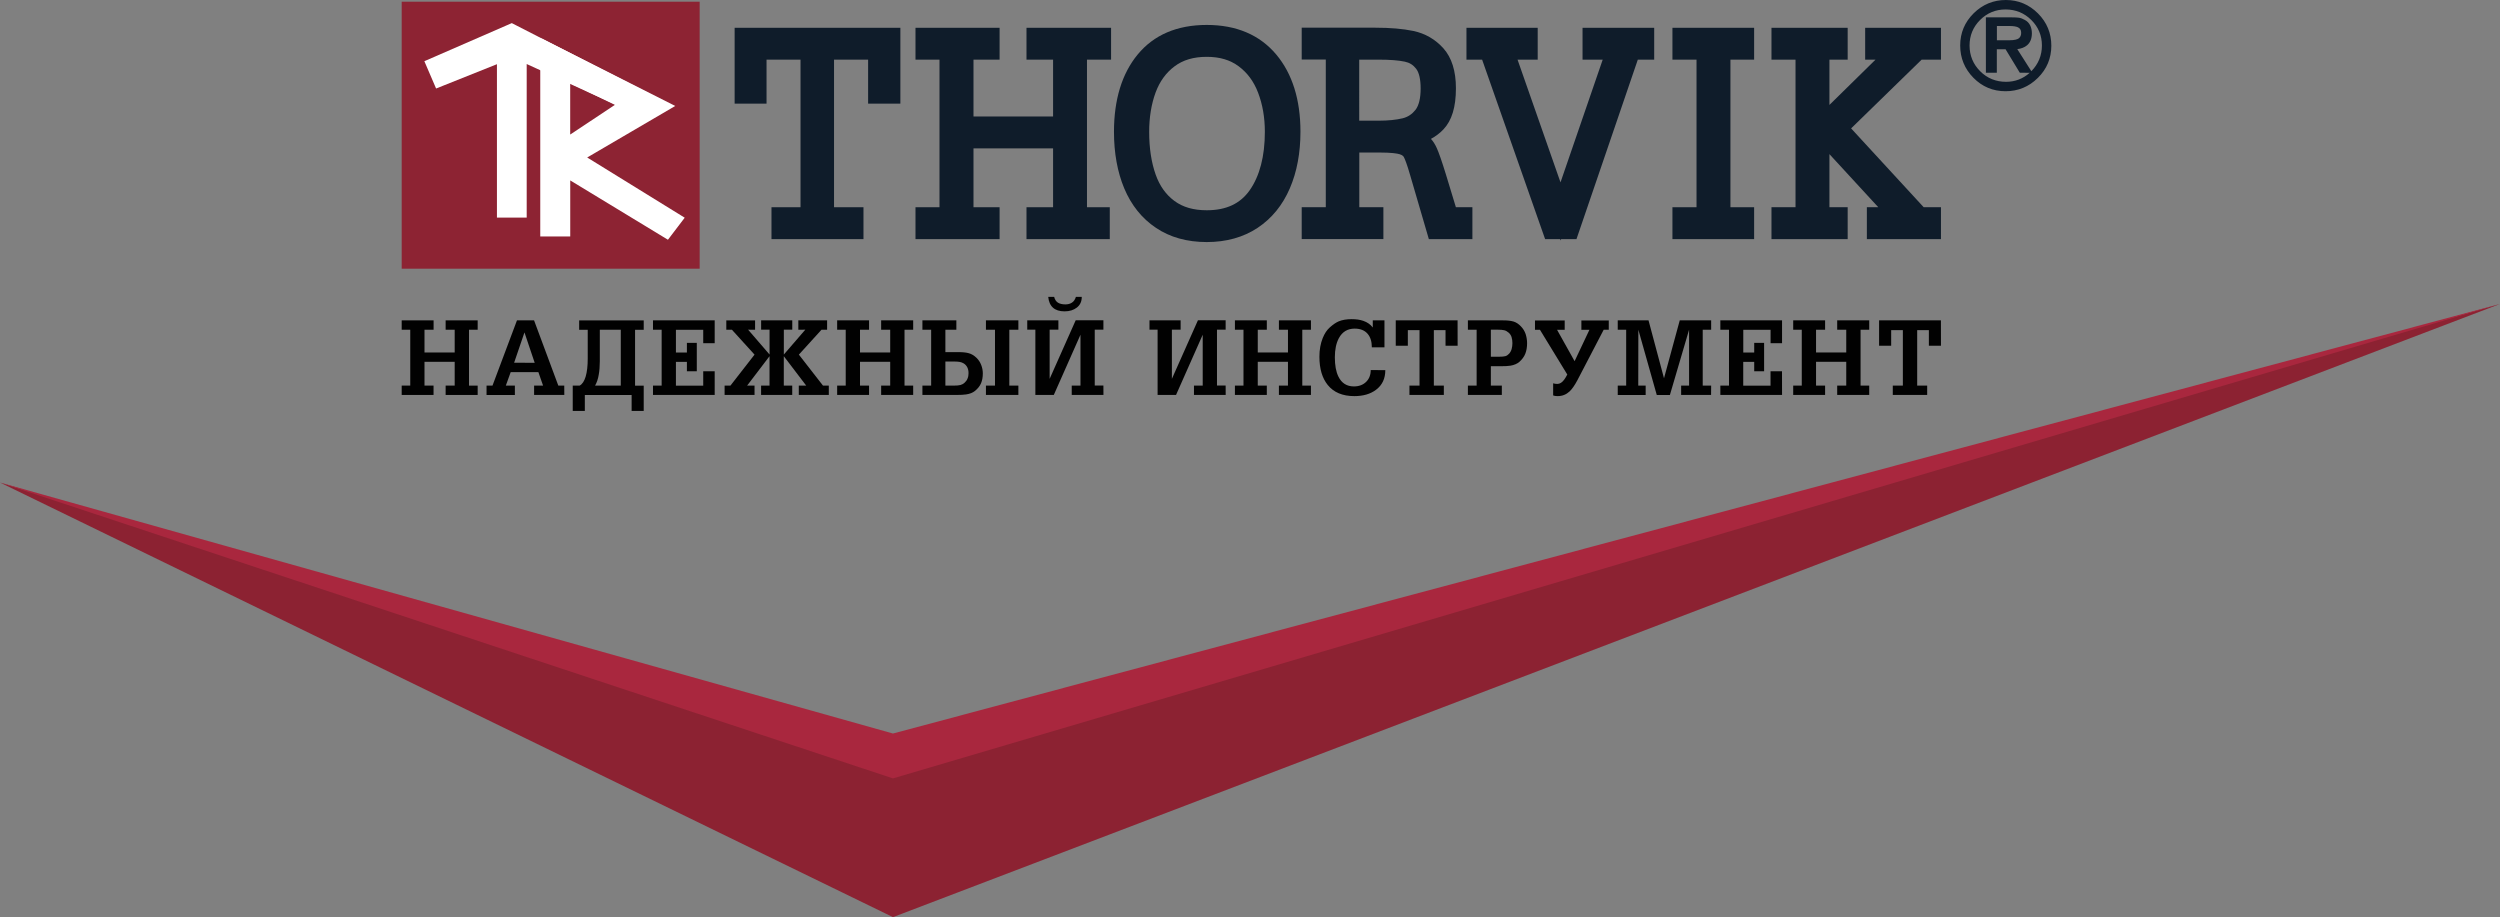 <?xml version="1.0" encoding="utf-8"?>
<!-- Generator: Adobe Illustrator 26.0.3, SVG Export Plug-In . SVG Version: 6.00 Build 0)  -->
<svg version="1.1" id="Слой_1" xmlns="http://www.w3.org/2000/svg" xmlns:xlink="http://www.w3.org/1999/xlink" x="0px" y="0px"
	 viewBox="0 0 560.38 205.58" style="enable-background:new 0 0 560.38 205.58;" xml:space="preserve">
<rect x="0" y="0" width="560.38" height="205.58" fill="#808080" stroke="none"/>
<style type="text/css">
	.st0{fill:#8C2232;}
	.st1{fill:#A9273E;}
	.st2{fill:#8D2333;}
	.st3{fill:#0F1C2A;}
	.st4{fill:#FFFFFF;}
	.st5{fill:#010101;}
</style>
<polygon class="st0" points="0,108.16 200.16,205.58 560.38,68.13 200.16,170.08 "/>
<polygon class="st1" points="0,108.16 200.16,174.48 560.38,68.13 200.16,164.42 "/>
<g>
	<rect x="90.04" y="0.38" class="st2" width="66.79" height="59.85"/>
	<g>
		<g>
			<polygon class="st3" points="164.67,23.23 171.82,23.23 171.82,13.37 179.44,13.37 179.44,46.45 172.93,46.45 172.93,53.6 
				193.55,53.6 193.55,46.45 186.95,46.45 186.95,13.37 194.59,13.37 194.59,23.23 201.82,23.23 201.82,6.23 164.67,6.23 			"/>
			<polygon class="st3" points="230.09,13.37 236.05,13.37 236.05,26.11 218.21,26.11 218.21,13.37 224.06,13.37 224.06,6.23 
				205.21,6.23 205.21,13.37 210.59,13.37 210.59,46.45 205.21,46.45 205.21,53.6 224.06,53.6 224.06,46.45 218.21,46.45 
				218.21,33.26 236.05,33.26 236.05,46.45 230.09,46.45 230.09,53.6 248.76,53.6 248.76,46.45 243.65,46.45 243.65,13.37 
				249.05,13.37 249.05,6.23 230.09,6.23 			"/>
			<path class="st3" d="M270.5,5.59c-6.66,0-11.87,2.23-15.5,6.64c-3.52,4.28-5.3,10.11-5.3,17.31c0,4.75,0.77,9.01,2.29,12.66
				c1.58,3.78,3.97,6.77,7.12,8.87c3.14,2.12,6.97,3.19,11.39,3.19c4.37,0,8.2-1.07,11.39-3.18c3.18-2.11,5.62-5.1,7.24-8.89
				c1.58-3.67,2.37-7.93,2.37-12.66c0-7.18-1.82-13-5.42-17.3C282.39,7.83,277.15,5.59,270.5,5.59z M263.29,14.86
				c1.89-1.42,4.26-2.12,7.21-2.12c2.9,0,5.23,0.69,7.15,2.12c1.96,1.46,3.39,3.4,4.35,5.91c1.01,2.63,1.52,5.57,1.52,8.78
				c0,5.48-1.15,9.88-3.4,13.1c-2.12,3.01-5.27,4.48-9.62,4.48c-2.97,0-5.34-0.68-7.24-2.08c-1.92-1.42-3.3-3.35-4.21-5.9
				c-0.96-2.69-1.46-5.92-1.46-9.59c0-3.27,0.49-6.24,1.44-8.83C259.96,18.24,261.34,16.32,263.29,14.86z"/>
			<path class="st3" d="M324.09,39.05c-0.89-2.89-1.56-4.8-2.02-5.83c-0.38-0.85-0.82-1.54-1.32-2.09c1.09-0.59,2.02-1.3,2.81-2.14
				c1.88-1.99,2.79-5,2.79-9.21c0-3.85-0.94-6.86-2.81-8.95c-1.82-2.02-4.08-3.33-6.73-3.89c-2.35-0.49-5.2-0.73-8.49-0.73h-16.54
				v7.14h5.4v33.09h-5.4v7.15h18.31v-7.15h-5.4V34.19h4.56c2.66,0,3.91,0.21,4.48,0.38c0.72,0.22,0.89,0.53,0.95,0.65
				c0.2,0.37,0.65,1.4,1.43,4.12l4.17,14.26h9.76v-7.15h-3.7L324.09,39.05z M314.43,26.51c-1.44,0.35-3.25,0.54-5.38,0.54h-4.38
				V13.37h4.38c2.46,0,4.42,0.15,5.84,0.45c1.06,0.22,1.89,0.74,2.54,1.59c0.66,0.85,1.01,2.38,1.01,4.4c0,2.19-0.39,3.82-1.15,4.81
				C316.51,25.6,315.58,26.22,314.43,26.51z"/>
			<polygon class="st3" points="354.73,13.37 359.25,13.37 349.79,40.88 340.16,13.37 344.68,13.37 344.68,6.23 328.71,6.23 
				328.71,13.37 332.22,13.37 346.34,53.6 349.72,53.6 349.83,53.9 349.93,53.6 353.37,53.6 367.12,13.37 370.79,13.37 370.79,6.23 
				354.73,6.23 			"/>
			<polygon class="st3" points="374.88,13.37 380.28,13.37 380.28,46.45 374.88,46.45 374.88,53.6 393.19,53.6 393.19,46.45 
				387.88,46.45 387.88,13.37 393.19,13.37 393.19,6.23 374.88,6.23 			"/>
			<polygon class="st3" points="435.07,13.37 435.07,6.23 418.08,6.23 418.08,13.37 420.4,13.37 410.07,23.52 410.07,13.37 
				414.16,13.37 414.16,6.23 397.08,6.23 397.08,13.37 402.47,13.37 402.47,46.45 397.08,46.45 397.08,53.6 414.16,53.6 
				414.16,46.45 410.07,46.45 410.07,34.55 421.02,46.45 418.46,46.45 418.46,53.6 435.07,53.6 435.07,46.45 431.2,46.45 
				414.93,28.78 430.74,13.37 			"/>
		</g>
	</g>
	<g>
		<g>
			<g>
				<polygon class="st4" points="97.89,19.49 111.65,14 111.65,48.5 117.79,48.5 117.79,13.93 142.69,25.33 144.68,20.82 
					114.71,5.47 95.47,13.86 				"/>
				<path class="st4" d="M118.06,48.78h-6.67V14.39l-13.64,5.45l-2.63-6.12l19.6-8.54l30.31,15.53l-2.2,4.98l-0.25-0.12
					l-24.52-11.22V48.78z M111.92,48.23h5.59V13.51l25.04,11.46l1.78-4.02L114.69,5.77L95.83,14l2.21,5.14l13.89-5.55
					C111.92,13.59,111.92,48.23,111.92,48.23z"/>
			</g>
			<g>
				<path class="st4" d="M153.09,48.87l-21.99-13.59l19.69-11.52L121.62,9.04v0.13l-0.25-0.13v43.69h6.17l0.01-12.76l22.1,13.42
					L153.09,48.87z M127.54,30.67V18.21l10.85,5.26L127.54,30.67z"/>
				<path class="st4" d="M149.72,53.74l-21.9-13.3V53h-6.72V8.59l0.25,0.13V8.6l30.01,15.15L131.62,35.3l21.86,13.5L149.72,53.74z
					 M127.27,39.49l22.31,13.54l3.11-4.09l-22.13-13.66l19.65-11.49l-28.34-14.3v0.13l-0.25-0.13v42.97h5.64L127.27,39.49z
					 M127.27,31.18v-13.4l11.66,5.66L127.27,31.18z M127.81,18.64v11.52l10.03-6.66L127.81,18.64z"/>
			</g>
		</g>
	</g>
	<g>
		<g>
			<path class="st3" d="M459.43,10.25c0,2.71-0.97,5.03-2.9,6.94c-1.93,1.92-4.27,2.87-6.97,2.87c-2.72,0-5.03-0.96-6.93-2.9
				c-1.9-1.93-2.85-4.26-2.85-6.97s0.97-5.03,2.9-6.94c1.93-1.92,4.25-2.87,6.95-2.87c2.69,0,5.01,0.97,6.93,2.9
				C458.46,5.22,459.43,7.54,459.43,10.25z M458.1,10.2c0-2.36-0.83-4.36-2.49-6c-1.66-1.64-3.68-2.46-6.06-2.46
				c-2.32,0-4.32,0.82-5.97,2.47c-1.66,1.65-2.48,3.64-2.48,5.98c0,2.38,0.83,4.4,2.49,6.05c1.66,1.66,3.69,2.49,6.09,2.49
				c2.32,0,4.31-0.84,5.95-2.51S458.1,12.54,458.1,10.2z M455.09,7.47c0,1.06-0.32,1.86-0.96,2.39c-0.64,0.53-1.51,0.8-2.61,0.8
				l3.36,5.27l-1.9-0.01l-3.19-5.26h-2.56v5.27h-1.68V4.27h5.38c0.68,0,1.2,0.02,1.57,0.08c0.38,0.05,0.78,0.21,1.2,0.45
				c0.48,0.25,0.83,0.61,1.05,1.08C454.97,6.35,455.09,6.88,455.09,7.47z M453.43,7.36c0-0.76-0.32-1.29-0.96-1.6
				c-0.46-0.22-1.12-0.32-1.97-0.32h-3.28v3.97h3.06c1.22,0,2.06-0.18,2.49-0.53C453.21,8.52,453.43,8.02,453.43,7.36z"/>
			<path class="st3" d="M449.54,20.45c-2.81,0-5.24-1.02-7.2-3.02c-1.96-1.99-2.96-4.43-2.96-7.24c0-2.81,1.02-5.23,3.02-7.21
				C444.4,1,446.83,0,449.62,0c2.79,0,5.21,1.02,7.2,3.01c1.99,2,2.99,4.43,2.99,7.24c0,2.81-1.02,5.24-3.02,7.21
				C454.79,19.45,452.35,20.45,449.54,20.45z M449.63,0.77c-2.58,0-4.83,0.93-6.68,2.76c-1.85,1.83-2.79,4.07-2.79,6.67
				s0.92,4.85,2.74,6.7c1.82,1.85,4.05,2.79,6.65,2.79s4.86-0.93,6.71-2.76c1.85-1.83,2.79-4.07,2.79-6.67s-0.93-4.85-2.76-6.7
				C454.44,1.71,452.21,0.77,449.63,0.77z M449.68,19.12c-2.49,0-4.63-0.88-6.36-2.6c-1.72-1.72-2.6-3.85-2.6-6.32
				c0-2.43,0.87-4.54,2.59-6.26c1.72-1.72,3.82-2.59,6.24-2.59c2.47,0,4.6,0.86,6.33,2.57c1.72,1.71,2.6,3.82,2.6,6.27
				c0,2.43-0.86,4.55-2.57,6.29C454.19,18.24,452.1,19.12,449.68,19.12z M449.54,2.12c-2.21,0-4.13,0.79-5.7,2.36
				c-1.57,1.57-2.36,3.49-2.36,5.71c0,2.26,0.8,4.2,2.38,5.78s3.53,2.37,5.81,2.37c2.02,0,3.8-0.69,5.29-2.02l-2.22-0.02l-3.19-5.26
				h-1.96v5.27h-2.45V3.89h5.77c0.7,0,1.23,0.03,1.62,0.08c0.42,0.06,0.87,0.23,1.34,0.5c0.54,0.28,0.95,0.7,1.21,1.25
				c0.25,0.52,0.37,1.11,0.37,1.75c0,1.18-0.37,2.09-1.09,2.69c-0.57,0.47-1.3,0.75-2.18,0.85l3.15,4.95l0.01-0.01
				c1.56-1.59,2.36-3.53,2.36-5.75c0-2.24-0.8-4.16-2.38-5.72C453.75,2.92,451.81,2.12,449.54,2.12z M445.93,15.55h0.91v-5.27H450
				l3.19,5.26l0.98,0.01l-3.36-5.27h0.7c1,0,1.8-0.24,2.36-0.71c0.55-0.46,0.82-1.15,0.82-2.1c0-0.52-0.1-1-0.29-1.42
				c-0.19-0.39-0.48-0.69-0.89-0.9c-0.4-0.23-0.75-0.37-1.08-0.42c-0.35-0.05-0.86-0.08-1.52-0.08h-5L445.93,15.55L445.93,15.55z
				 M450.29,9.8h-3.45V5.06h3.66c0.92,0,1.62,0.12,2.13,0.35c0.78,0.37,1.19,1.04,1.19,1.95c0,0.78-0.27,1.39-0.8,1.82
				C452.51,9.59,451.62,9.8,450.29,9.8z M447.61,9.03h2.68c1.4,0,1.99-0.24,2.24-0.45c0.35-0.28,0.52-0.68,0.52-1.22
				c0-0.62-0.24-1.01-0.74-1.25c-0.41-0.18-1.02-0.28-1.81-0.28h-2.89L447.61,9.03L447.61,9.03z"/>
		</g>
	</g>
</g>
<g>
	<path class="st5" d="M107.07,88.53h-7.18v-2.1h2.03V81.1h-6.77v5.33h2.03v2.1h-7.14v-2.1h1.92V73.91h-1.92v-2.1h7.15v2.1h-2.04v5.1
		h6.77v-5.1h-2.03v-2.1h7.18v2.1h-1.94v12.53h1.94V88.53z"/>
	<path class="st5" d="M126.49,88.53h-6.77v-2.1h2.01l-1.05-3.01h-6.21l-1.09,3.02h2.03v2.1h-6.35v-2.1h1.33l5.49-14.63h3.83
		l5.44,14.63h1.33L126.49,88.53L126.49,88.53z M119.85,81.32l-2.29-6.81l-2.32,6.8L119.85,81.32z"/>
	<path class="st5" d="M144.29,92.11h-2.71v-3.57h-10.49v3.57h-2.71v-5.67h1.54c0.61-0.32,1.06-1.02,1.37-2.07
		c0.3-1.05,0.45-2.38,0.45-3.98v-6.47h-1.92v-2.1h14.47v2.1h-1.94v12.53h1.94V92.11z M139.15,86.43V73.91h-4.7v7.05
		c0,1.14-0.08,2.16-0.25,3.09c-0.16,0.92-0.43,1.72-0.81,2.38C133.39,86.43,139.15,86.43,139.15,86.43z"/>
	<path class="st5" d="M160.2,88.53h-13.83v-2.1h1.94V73.91h-1.94v-2.1h13.83v5.12h-2.57v-3.01h-6.12v5.1h2.46v-2.17h2.22v6.37h-2.22
		v-2.1h-2.46v5.33h6.12v-3.23h2.57V88.53z"/>
	<path class="st5" d="M185.76,88.53h-6.71v-2.1h1.66l-5.02-6.59v6.59h1.89v2.1h-6.98v-2.1h1.89v-6.59l-5.02,6.59h1.66v2.1h-6.71
		v-2.1h1.31l5.4-6.94l-5.07-5.58h-1.26v-2.1h6.45v2.1l-1.56-0.01l4.81,5.57V73.9h-1.89v-2.1h6.98v2.1h-1.89v5.57l4.81-5.57
		l-1.56,0.01v-2.1h6.45v2.1h-1.26l-5.07,5.58l5.4,6.94h1.31V88.53z"/>
	<path class="st5" d="M204.69,88.53h-7.18v-2.1h2.03V81.1h-6.77v5.33h2.03v2.1h-7.15v-2.1h1.92V73.91h-1.92v-2.1h7.15v2.1h-2.03v5.1
		h6.77v-5.1h-2.03v-2.1h7.18v2.1h-1.94v12.53h1.94V88.53z"/>
	<path class="st5" d="M220.3,83.69c0,0.85-0.13,1.59-0.4,2.22c-0.26,0.62-0.72,1.19-1.35,1.71c-0.5,0.41-1.16,0.67-1.99,0.79
		c-0.5,0.08-1.23,0.12-2.19,0.12h-7.61v-2.1h1.96V73.91h-1.96v-2.1h7.61v2.1h-2.46v5.02h2.99c0.92,0,1.68,0.08,2.28,0.25
		s1.17,0.51,1.72,1.04c0.45,0.44,0.8,0.97,1.04,1.59C220.18,82.42,220.3,83.06,220.3,83.69z M217.1,83.65
		c0-0.99-0.36-1.73-1.08-2.19c-0.28-0.17-0.59-0.28-0.92-0.34c-0.34-0.05-0.72-0.08-1.13-0.08h-0.3h-1.76v5.4h1.78
		c0.73,0,1.26-0.05,1.6-0.14c0.33-0.09,0.65-0.26,0.93-0.52c0.28-0.25,0.51-0.55,0.65-0.91C217.03,84.5,217.1,84.1,217.1,83.65z
		 M228.27,88.53H221v-2.1h2.03V73.91H221v-2.1h7.27v2.1h-2.03v12.53h2.03V88.53z"/>
	<path class="st5" d="M247.34,88.53h-7.11v-2.1h1.96v-11.4l-5.98,13.5h-4.13V73.9h-1.82v-2.1h6.98v2.1h-1.96v11.02l5.84-13.13h6.21
		v2.1h-1.94v12.53h1.94L247.34,88.53L247.34,88.53z M242.48,66.55c0,1.03-0.37,1.82-1.1,2.39s-1.65,0.85-2.76,0.85
		c-2.22,0-3.45-1.09-3.66-3.25h1.33c0.15,0.62,0.45,1.05,0.86,1.31c0.42,0.25,0.97,0.38,1.66,0.38c0.58,0,1.07-0.13,1.47-0.4
		c0.41-0.26,0.7-0.69,0.89-1.29H242.48z"/>
	<path class="st5" d="M274.74,88.53h-7.11v-2.1h1.96v-11.4l-5.98,13.5h-4.13V73.9h-1.82v-2.1h6.98v2.1h-1.96v11.02l5.84-13.13h6.21
		v2.1h-1.94v12.53h1.94L274.74,88.53L274.74,88.53z"/>
	<path class="st5" d="M293.85,88.53h-7.18v-2.1h2.03V81.1h-6.77v5.33h2.03v2.1h-7.15v-2.1h1.92V73.91h-1.92v-2.1h7.15v2.1h-2.03v5.1
		h6.77v-5.1h-2.03v-2.1h7.18v2.1h-1.94v12.53h1.94V88.53z"/>
	<path class="st5" d="M310.52,82.97c0,1.89-0.69,3.36-2.08,4.4c-1.26,0.95-2.88,1.42-4.86,1.42c-2.63,0-4.62-0.83-5.96-2.49
		c-1.25-1.54-1.87-3.66-1.87-6.34c0-1.57,0.25-2.97,0.75-4.2c0.41-1.01,0.93-1.8,1.59-2.38c0.73-0.65,1.39-1.1,1.99-1.35
		c0.78-0.32,1.75-0.49,2.89-0.49c0.99,0,1.87,0.12,2.62,0.38c0.92,0.32,1.62,0.82,2.12,1.49V71.8h2.62v6.05h-2.83
		c0-1.29-0.32-2.29-0.93-3.01c-0.67-0.79-1.64-1.18-2.92-1.18c-1.59,0-2.76,0.71-3.53,2.12c-0.61,1.13-0.91,2.57-0.91,4.31
		c0,1.79,0.26,3.23,0.79,4.31c0.72,1.48,1.88,2.22,3.48,2.22c1.12,0,2.03-0.34,2.73-1.01c0.69-0.67,1.04-1.56,1.04-2.66
		L310.52,82.97L310.52,82.97z"/>
	<path class="st5" d="M326.73,77.5h-2.71V74h-2.62v12.43h2.24v2.1h-7.71v-2.1h2.26V74h-2.62v3.5h-2.71v-5.7h13.86L326.73,77.5
		L326.73,77.5z"/>
	<path class="st5" d="M342.3,76.92c0,0.9-0.13,1.69-0.4,2.36c-0.26,0.67-0.72,1.29-1.35,1.85c-0.5,0.42-1.16,0.7-1.99,0.84
		c-0.47,0.08-1.2,0.12-2.19,0.12h-2.19v4.34h2.46v2.1h-7.61v-2.1h1.96V73.91h-1.96v-2.1h7.9c0.93,0,1.69,0.08,2.29,0.25
		s1.16,0.53,1.71,1.11c0.47,0.49,0.82,1.05,1.05,1.72C342.18,75.54,342.3,76.22,342.3,76.92z M339.01,76.92
		c0-0.49-0.06-0.92-0.18-1.33c-0.12-0.41-0.35-0.75-0.67-1.03c-0.32-0.28-0.65-0.46-1-0.54c-0.35-0.08-0.81-0.12-1.37-0.12h-1.61
		v6.07h1.61c0.81,0,1.36-0.05,1.66-0.14s0.57-0.28,0.83-0.56c0.25-0.28,0.45-0.63,0.56-1.05C338.95,77.8,339.01,77.37,339.01,76.92z
		"/>
	<path class="st5" d="M360.62,73.91h-1.15l-5.89,11.31c-0.62,1.17-1.21,2.01-1.76,2.52c-0.75,0.7-1.63,1.05-2.66,1.05
		c-0.15,0-0.32-0.02-0.5-0.03c-0.18-0.02-0.35-0.07-0.52-0.13v-2.71c0.29,0.09,0.61,0.14,0.93,0.14c0.56,0,1.08-0.32,1.54-0.95
		c0.17-0.22,0.41-0.61,0.7-1.16l-6.12-10.02h-1.12v-2.1h6.66v2.1h-1.71l3.93,7.03l3.32-7.03h-1.8v-2.1h6.14v2.1H360.62z"/>
	<path class="st5" d="M383.54,88.53h-6.71v-2.1h1.78V73.91l-4.3,14.63h-2.94l-4.13-14.63l-0.02,12.53h1.66v2.1h-6.26v-2.1h1.89
		V73.91h-1.89v-2.1h6.9l3.47,12.98l3.53-12.98h7.04v2.1h-1.89v12.53h1.89L383.54,88.53L383.54,88.53z"/>
	<path class="st5" d="M399.45,88.53h-13.83v-2.1h1.94V73.91h-1.94v-2.1h13.83v5.12h-2.57v-3.01h-6.12v5.1h2.45v-2.17h2.22v6.37
		h-2.22v-2.1h-2.46v5.33h6.12v-3.23h2.57L399.45,88.53L399.45,88.53z"/>
	<path class="st5" d="M418.99,88.53h-7.18v-2.1h2.03V81.1h-6.77v5.33h2.03v2.1h-7.15v-2.1h1.92V73.91h-1.92v-2.1h7.15v2.1h-2.03v5.1
		h6.77v-5.1h-2.03v-2.1h7.18v2.1h-1.94v12.53h1.94V88.53z"/>
	<path class="st5" d="M435.07,77.5h-2.71V74h-2.62v12.43h2.24v2.1h-7.71v-2.1h2.26V74h-2.62v3.5h-2.71v-5.7h13.86L435.07,77.5
		L435.07,77.5z"/>
</g>
</svg>
